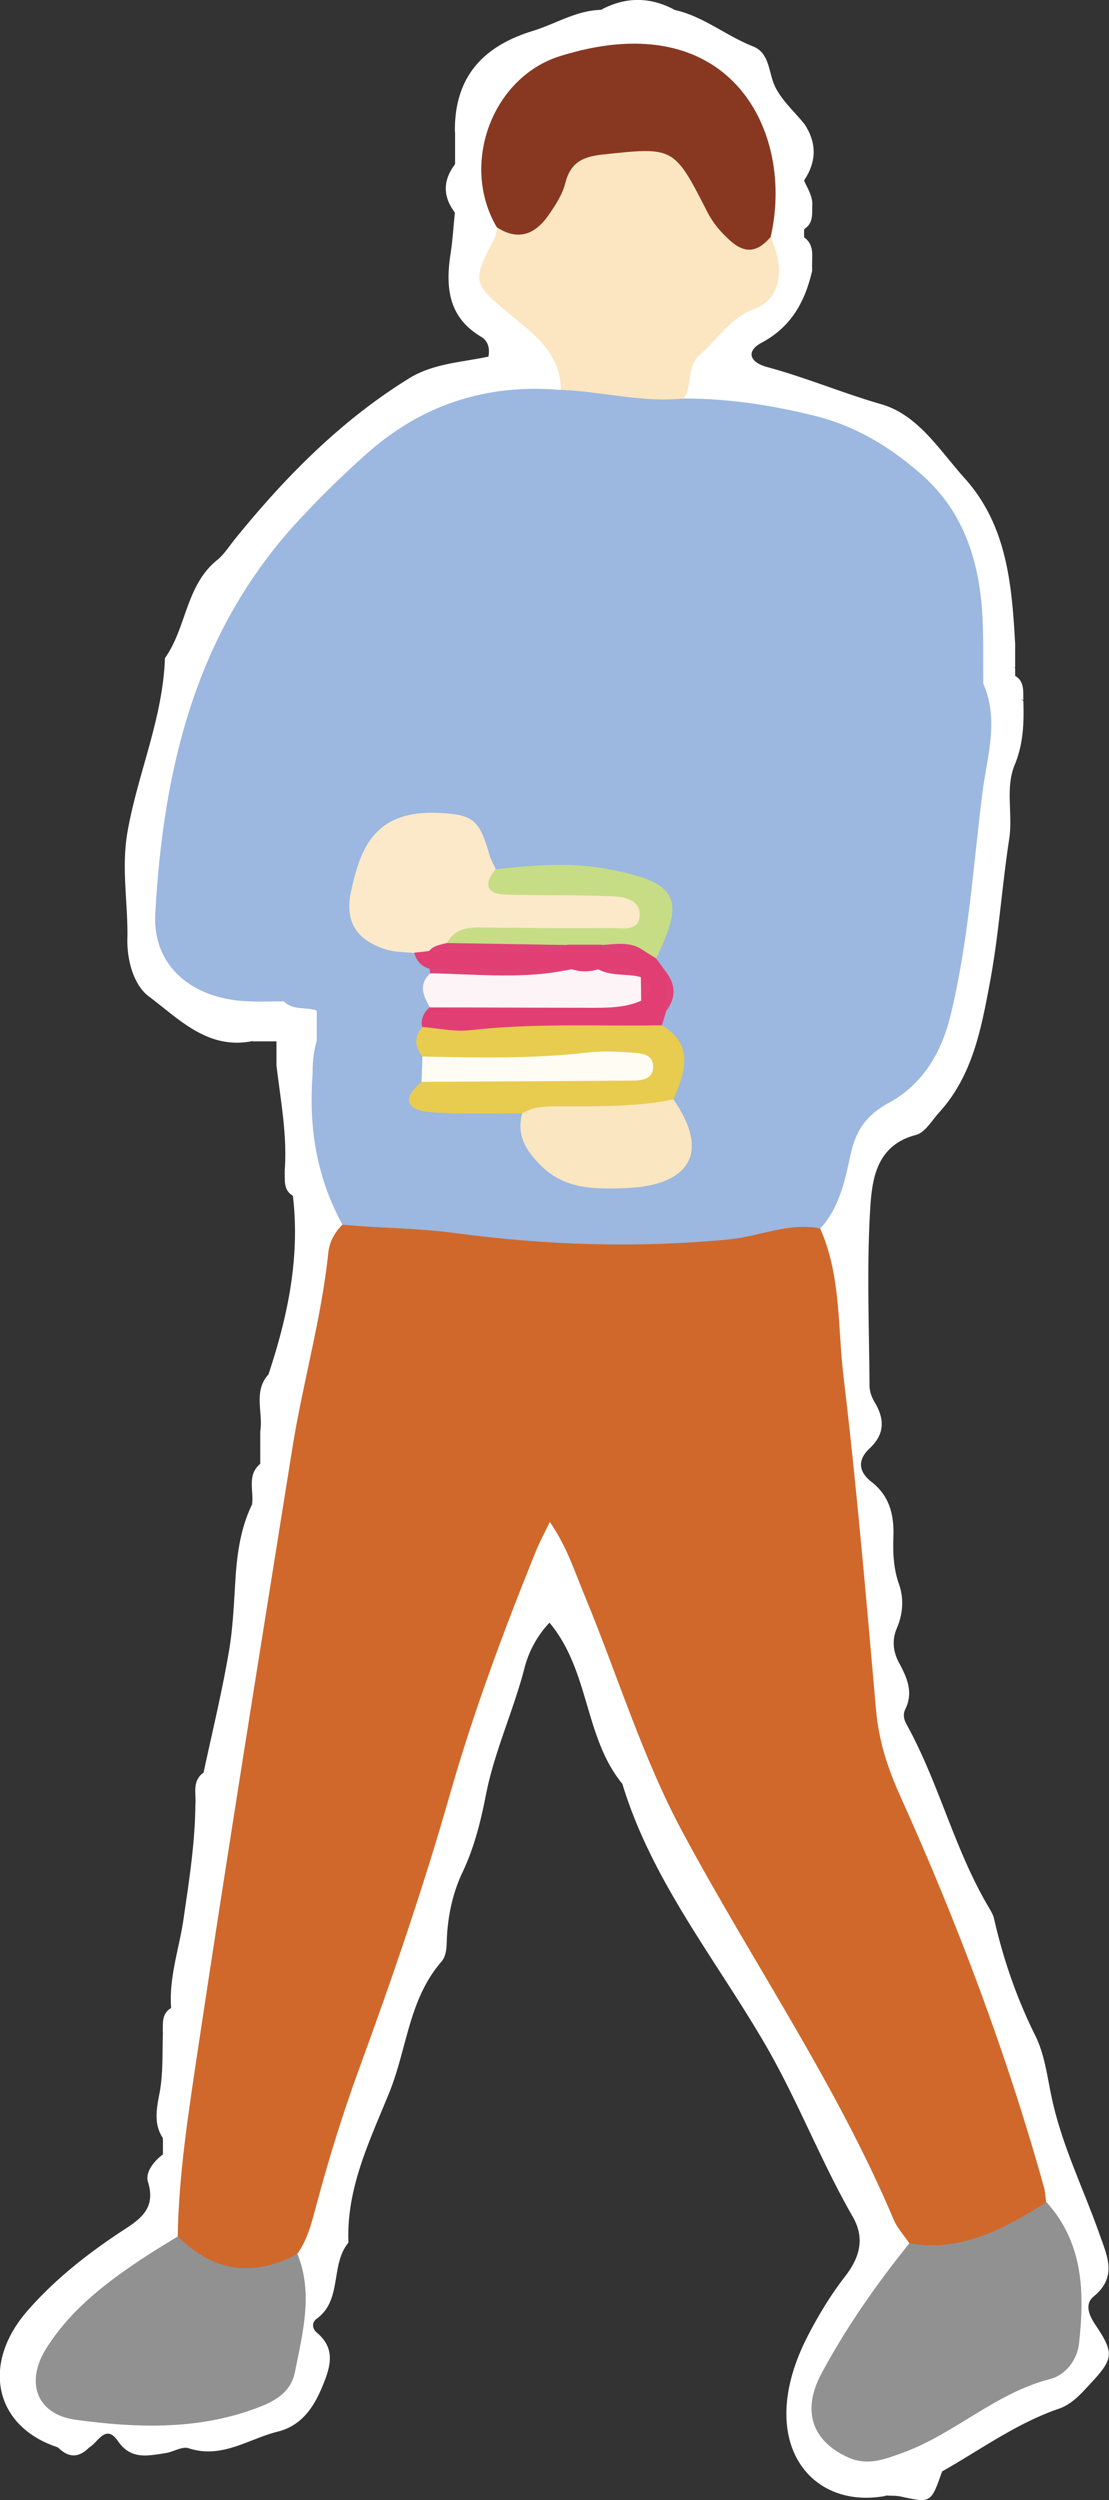 <svg id="_レイヤー_2" xmlns="http://www.w3.org/2000/svg" viewBox="0 0 60.85 137.07"><rect x="0" y="0" width="60.85" height="137.07" fill="#333333" stroke="none"/><defs><style>.cls-3{fill:#fff}.cls-4{fill:#9cb7e0}.cls-7{fill:#e04177}</style></defs><g id="_レイヤー_1-2"><path class="cls-3" d="M8.94 117.22c-.54-.8-.33-1.7-.18-2.5.2-1.1.14-2.19.18-3.29.43-.35.04-.98.45-1.34-.13-1.7.46-3.31.69-4.95.3-2.06.62-4.1.64-6.18.5-.51-.03-1.27.45-1.78.47-2.19 1-4.37 1.38-6.58.25-1.42.29-2.88.39-4.33.1-1.31.31-2.6.89-3.79.55-.66-.08-1.56.45-2.23v-1.78c.6-.97-.13-2.14.45-3.12 1.06-3.18 1.74-6.42 1.34-9.8-.4-.36-.02-.98-.45-1.34.15-1.95-.22-3.87-.45-5.79.34-.45.33-.89 0-1.34-.45-.33-.89-.34-1.34 0-2.44.48-4.01-1.22-5.66-2.45-.87-.65-1.21-2.07-1.18-3.17.04-1.94-.34-3.84 0-5.82.56-3.22 1.95-6.25 2.06-9.56 1.19-1.67 1.14-3.99 2.87-5.38.39-.32.67-.78 1-1.18 2.75-3.39 5.79-6.47 9.53-8.78 1.33-.82 2.91-.88 4.35-1.19.1-.53-.08-.9-.39-1.08-1.84-1.09-1.97-2.76-1.68-4.61.11-.72.15-1.46.23-2.19-.34-.89-.34-1.78 0-2.67.35-.59.36-1.19 0-1.78-.03-2.98 1.51-4.68 4.29-5.53 1.24-.38 2.37-1.12 3.73-1.15a8.01 8.01 0 014.01 0c1.59.34 2.84 1.42 4.32 2 .93.36.85 1.43 1.21 2.19s1.05 1.37 1.6 2.05a4.9 4.9 0 010 3.12c.18.43.47.83.45 1.34-.43.35-.04.98-.45 1.34v.45c.48.51-.06 1.28.45 1.78-.39 1.71-1.14 3.11-2.8 3.99-.83.45-.66 1.05.31 1.32 2.12.57 4.15 1.43 6.27 2.04 2.03.58 3.2 2.53 4.58 4.06 2.32 2.58 2.59 5.82 2.77 9.08-.33.45-.33.89 0 1.34v.45c.4.36.02.98.45 1.34.04 1.19 0 2.36-.47 3.49-.54 1.31-.09 2.71-.31 4.1-.4 2.61-.57 5.28-1.06 7.87-.47 2.51-.95 5.1-2.79 7.11-.4.44-.76 1.09-1.26 1.22-2.16.56-2.41 2.4-2.51 4.01-.2 3.24-.06 6.5-.04 9.75 0 .28.11.6.25.84.57.93.62 1.78-.24 2.58-.68.64-.63 1.28.12 1.86.97.76 1.22 1.8 1.18 2.97-.03.89 0 1.76.31 2.63.27.77.22 1.61-.12 2.4-.28.66-.21 1.3.13 1.92.43.8.79 1.61.33 2.53-.14.29-.07.57.08.84 1.78 3.22 2.62 6.86 4.51 10.03.11.19.23.39.28.6.51 2.24 1.25 4.38 2.28 6.45.5 1.01.65 2.26.88 3.34.56 2.65 1.75 5.02 2.63 7.52.42 1.2.99 2.33-.32 3.41-.5.41-.28 1.01.11 1.58 1.03 1.53.97 1.85-.29 3.2-.5.54-1 1.12-1.72 1.37-2.33.8-4.31 2.25-6.43 3.45-.54 1.6-2.07.91-3.12 1.34-4.21.76-7.19-3.13-4.2-8.85.58-1.11 1.24-2.2 2.01-3.19.82-1.06 1.09-2.1.42-3.27-1.77-3.08-3.03-6.41-4.84-9.51-2.72-4.66-6.2-8.94-7.8-14.22-2.1-2.56-1.79-6.2-4-8.84a5.67 5.67 0 00-1.37 2.48c-.61 2.36-1.65 4.57-2.12 6.97-.28 1.44-.64 2.88-1.28 4.23-.51 1.07-.77 2.23-.85 3.42-.04.52.03 1.09-.32 1.5-1.77 2.04-1.88 4.74-2.83 7.11-1.07 2.65-2.39 5.28-2.26 8.28-1.01 1.21-.32 3.13-1.74 4.17-.3.22-.24.55 0 .76 1.11.92.71 1.99.28 3.02-.47 1.12-1.14 2.09-2.42 2.41-1.61.4-3.07 1.51-4.89.91-.36-.12-.84.21-1.28.27-.94.14-1.88.38-2.59-.65-.67-.98-1.08.03-1.56.32-.59.32-1.19.32-1.78 0-3.44-1.14-4.19-4.56-1.62-7.49 1.46-1.67 3.19-3.04 5.04-4.27.97-.64 2.05-1.21 1.56-2.78-.16-.5.29-1.11.8-1.49.37-.3.25-.59 0-.89z"/><path class="cls-3" d="M48.58 136.81c.9-.76 2.33-.31 3.12-1.34-.62 1.77-.62 1.76-2.27 1.4-.27-.06-.57-.04-.85-.06zM37 .53h-4.01c1.34-.71 2.67-.71 4.01 0zm7.12 9.36V6.77c.7 1.04.7 2.08 0 3.12zM14.73 75.35c-.17 1.04.4 2.18-.45 3.12.17-1.04-.4-2.18.45-3.12zM24.97 9v2.67c-.68-.89-.68-1.78 0-2.67zM14.28 80.25c-.11.75.3 1.6-.45 2.23.11-.75-.3-1.6.45-2.23zM3.15 134.14h1.78c-.59.63-1.19.63-1.78 0zm8.02-36.96c-.06.62.21 1.31-.45 1.78.06-.61-.21-1.31.45-1.78zm13.8-89.97c.63.59.63 1.19 0 1.78V7.21zm19.6 7.58c-.65-.47-.38-1.17-.45-1.78.65.47.38 1.17.45 1.78zM55.7 36.61c-.57-.45-.57-.89 0-1.34v1.34zM15.62 64.22c.53.32.43.85.45 1.34-.53-.32-.43-.85-.45-1.34zm28.5-51.66c.02-.49-.08-1.02.45-1.34-.02.49.08 1.02-.45 1.34zm12.03 25.83c-.53-.32-.43-.85-.45-1.34.53.32.43.85.45 1.34zm-46.77 71.7c-.02.49.08 1.02-.45 1.34.02-.49-.08-1.02.45-1.34zm-.44 7.13c.29.16.68.27.54.7-.03.11-.36.13-.54.19v-.89zm4.9-60.13c.45-.57.89-.57 1.34 0h-1.34zm1.33 0c.57.45.57.89 0 1.34v-1.34z"/><path d="M49.9 122.99c-.29-.43-.66-.82-.86-1.29-3.16-7.48-7.78-14.16-11.6-21.28-2.21-4.11-3.57-8.63-5.36-12.94-.54-1.29-.95-2.64-1.91-4.04-.31.64-.57 1.11-.77 1.61-1.78 4.4-3.44 8.85-4.74 13.42-1.45 5.07-3.16 10.05-4.97 14.99-.89 2.44-1.66 4.92-2.33 7.43-.25.93-.47 1.87-1.05 2.68-2.32 2.15-4.82 1.78-6.56-.96.06-3.41.59-6.78 1.09-10.13 1.66-11.04 3.44-22.06 5.2-33.08.57-3.58 1.59-7.07 1.97-10.69.06-.62.34-1.13.77-1.56 1.6-.89 3.35-.54 4.97-.33 6.26.83 12.5 1.2 18.76.12.87-.15 1.77-.33 2.5.43 1.14 2.57.95 5.38 1.27 8.07.73 6.09 1.25 12.21 1.79 18.33.15 1.66.63 3.16 1.31 4.66 3.14 6.96 5.83 14.08 7.89 21.44.08.28.09.58.13.87-1.97 2.59-4.84 3.46-7.52 2.26z" fill="#d0682b"/><path class="cls-4" d="M37.49 21.85c2.45-.01 4.85.36 7.23.95 2.29.57 4.23 1.77 5.95 3.31 2.22 2 3.05 4.66 3.23 7.55.07 1.25.04 2.52.05 3.78.28 1.75.29 3.38-.48 5.14-.55 1.25-.52 2.87-.65 4.33-.28 3.18-.81 6.29-1.78 9.34-.47 1.47-1.22 2.76-2.59 3.48-1.54.81-2.15 2.05-2.47 3.69-.59 3.03-.87 3.19-3.91 3.2-1.06 0-2.07.21-3 .7-.39.21-.78.44-1.21.56-1.31.36-2.7.15-2.81-.48-.24-1.4.99-1.47 1.82-1.81 1.25-.52 1.82-1.33 1.79-2.72-.04-2.09-.34-4.14-.62-6.19-.27-1.98-.69-3.9-.19-5.94.39-1.63-.36-2.88-1.9-3.31-1.84-.51-3.74-1.07-5.66-.83-1.26.16-2.09-.14-2.9-1.1-1.45-1.73-4.36-2.23-6.24-1.24-1.65.88-3.2 4.09-2.88 5.91.19 1.06.92 1.7 1.77 2.16 1.81.97 2.61 2.35 2.04 4.4-.06.21-.09.45-.06.66.15 1.23-.85 2.49.01 3.66.9 1.22 2.33.67 3.53.85.84.13 1.59.4 2.17 1.02.95 1.04 1.81 2.16 2.98 2.99.28.2.63.48.42.92-.18.39-.65.52-.95.39-1.97-.9-4.14.35-6.1-.64-.49-.25-1.01-.05-1.52.09-2.33.66-3.5.42-4.02-1.94-.55-2.49-1.93-4.96-1.16-7.68v-1.63c-.47-.67-1.3-.05-1.82-.52-.82 0-1.64.04-2.45-.04-2.77-.28-4.74-2.03-4.59-4.77.43-7.81 2.16-15.25 7.62-21.29 1.24-1.37 2.58-2.68 3.96-3.91 3.03-2.7 6.6-3.87 10.66-3.51 2.32-.97 4.52-.28 6.72.48z"/><path class="cls-4" d="M17.38 57.04c.08 1.45-.3 3 1.08 4.13.23.19.35.73.25 1.03-.53 1.67.61 2.69 1.32 3.93.53.92 1.12.98 1.74.35 1.13-1.15 2.19-.99 3.34-.11.23.18.52.41.8.22 1.55-1.04 2.98-.24 4.43.24.12.04.28-.04.65-.11-1.46-.84-2.6-1.79-3.39-3.14-.52-.88-1.41-1.27-2.48-1.14-.44.05-.89.02-1.33 0-2.28-.09-3.06-1.04-2.54-3.25.3-1.3.07-2.63.48-3.95.29-.92-.56-1.55-1.38-2.04-1.11-.66-2.34-1.16-2.72-2.7-.86-3.45 2.39-7.37 5.93-7.27 2.1.06 3.79.41 4.69 2.53.19.44.62.67 1.11.44 1.3-.63 2.48-.33 3.8.11 1.01.34 2.19.14 3.25.56 1.63.64 2.73 2.45 2.07 4.05-.71 1.73-.22 3.34 0 4.98.3 2.26.73 4.51.75 6.8.02 2.55-.19 2.82-2.61 3.67-.21.07-.44.07-.66.11-.4.08-.7.29-.62.75.08.46.46.53.84.54.67.03 1.35.09 1.89-.42 1.49-1.42 3.34-1.59 5.19-1.21 1 .21 1.4-.09 1.64-.89.23-.78.51-1.53.59-2.36.15-1.54.76-2.81 2.37-3.46 1.31-.53 2.16-1.6 2.47-2.97.48-2.07 1.1-4.11 1.5-6.22.33-1.75-.25-3.67.86-5.3.19-.28-.1-.85-.1-1.29 0-.44-.08-1.11.15-1.28 1.68-1.19 1.03-2.93 1.17-4.49.01-.15.01-.3.02-.45.92 2.03.22 4.06-.03 6.07-.51 4.09-.77 8.21-1.76 12.23-.5 2.02-1.54 3.74-3.37 4.73-1.23.67-1.81 1.49-2.1 2.85-.31 1.41-.61 2.9-1.66 4.04-1.73-.35-3.34.44-5.02.6-5.04.48-10.04.32-15.03-.35-2.06-.28-4.12-.26-6.17-.46-1.75-3.19-1.99-6.59-1.41-10.11z"/><path d="M37.49 21.85c-2.27.23-4.48-.39-6.72-.48 0-2.03-1.52-3.08-2.84-4.18-1.97-1.64-2.06-1.73-.81-4.1.1-.19.11-.42.16-.63 1.67-.3 2.77-1.27 3.39-2.83.83-2.07 2.79-1.72 4.38-1.85 1.41-.11 2.8.35 3.49 1.86.15.34.31.67.44 1.02.6 1.5 1.59 2.45 3.33 2.32.13.42.29.83.37 1.26.23 1.2-.18 2.29-1.3 2.7-1.34.49-2 1.67-2.98 2.51-.74.63-.38 1.7-.9 2.42z" fill="#fbe6c1"/><path d="M49.9 122.99c2.88.48 5.22-.81 7.52-2.26 2.03 2.24 2.09 4.95 1.79 7.72-.1.95-.76 1.77-1.6 1.98-3 .77-5.24 3.01-8.08 4.04-.97.35-1.92.74-3 .25-1.95-.88-2.56-2.53-1.46-4.59 1.36-2.54 3.02-4.9 4.83-7.15zm-40.14-.38c1.95 1.95 4.14 2.25 6.56.96.88 2.18.28 4.34-.14 6.49-.19.96-.91 1.48-1.77 1.83-3.33 1.35-6.82 1.24-10.26.77-2.17-.3-2.78-2.09-1.59-3.95 1.38-2.17 3.39-3.67 5.5-5.05.55-.36 1.13-.7 1.69-1.05z" fill="#919192"/><path d="M42.3 12.97c-.68.81-1.37 1.01-2.25.21-.51-.46-.92-.94-1.23-1.54-1.85-3.63-1.85-3.58-5.74-3.17-1.09.12-1.77.42-2.06 1.56-.16.63-.54 1.22-.92 1.76-.72 1.05-1.66 1.44-2.84.67-2-3.38-.32-8.09 3.33-9.34.42-.14.85-.25 1.28-.36 8.5-2.02 11.68 4.7 10.42 10.21z" fill="#883821"/><path class="cls-4" d="M15.57 54.89c.64.06 1.39-.28 1.82.52-.59-.23-1.31.01-1.82-.52z"/><path d="M22.74 52.25c-.51-.06-1.05-.04-1.53-.19-1.64-.5-2.31-1.52-1.95-3.19.54-2.53 1.4-4.49 4.89-4.3 1.81.1 2.15.37 2.7 2.27.08.28.23.54.35.81.28.85.99.72 1.65.75 1.25.05 2.51 0 3.76.06.52.02 1.03.07 1.52.25.72.27 1.41.63 1.36 1.53-.06.95-.84 1.13-1.6 1.18-1.99.12-3.98.02-5.97.06-.95.02-1.93-.14-2.81.39-.42.25-.85.45-1.33.58-.36.06-.7-.02-1.02-.19z" fill="#fbe9c9"/><path d="M36.33 56.22c1.82 1.1 1.22 2.58.63 4.05-2.63 1.72-5.49 1-8.3.77-1.69-.01-3.39.06-5.07-.07-1.28-.11-1.57-.75-.46-1.65.87-.74 1.93-.61 2.95-.63 2.7-.06 5.41.11 8.42-.15-1.17-.47-2.04-.21-2.91-.09-2.2.3-4.41.18-6.61.16-.67 0-1.32-.12-1.8-.68-.41-.53-.49-1.07-.01-1.61 1.09-1.22 2.54-.35 3.8-.56 2.54-.42 5.16-.15 7.75-.13.6 0 1.18.11 1.61.61z" fill="#e8cc4f"/><path d="M28.66 61.03c.67-.4 1.4-.38 2.14-.38 2.06 0 4.12.04 6.15-.38 2.18 3.16.62 4.77-2.71 4.87-1.62.05-3.21.07-4.52-1.2-.85-.83-1.39-1.68-1.07-2.9z" fill="#fae6c0"/><path d="M24.53 51.7c.47-.89 1.29-.86 2.12-.85 2.3.03 4.6.05 6.9.03.6 0 1.54.22 1.55-.74.01-.82-.88-.98-1.51-1-1.92-.09-3.85-.04-5.78-.09-1.09-.03-1.32-.52-.63-1.39 2.05-.22 4.06-.41 6.15-.02 3.8.72 4.33 1.53 2.67 4.91-.41.25-.79.03-1.17-.08-.72-.24-1.46-.15-2.19-.13-.6.03-1.2.04-1.81.03-1.37 0-2.74.02-4.11-.01-.78-.02-1.61.06-2.19-.65z" fill="#c6dd85"/><path d="M35.35 52.14c.22.13.43.27.65.4.2.27.4.55.6.82.21.68.28 1.35-.03 2.02-.08.28-.17.55-.25.83-3.51.06-7.03-.13-10.54.27-.85.1-1.74-.11-2.62-.18-.09-.44.1-.79.41-1.08.81-.7 1.8-.53 2.74-.56 2.57-.07 5.15.1 7.72-.13.32-.12.74-.09.79-.58-.1-.12-.21-.22-.36-.29-.65-.16-1.3-.03-1.95-.02-.59.03-1.17.07-1.76.05-2.39-.25-4.87.58-7.19-.58-.45-.13-.71-.43-.83-.88l.8-.09c1.67-.38 3.36-.08 5.03-.18.87-.05 1.76.16 2.61-.17H33c.74.37 1.6-.04 2.34.33z" fill="#e13f73"/><path d="M35.18 54.86c-.82.37-1.7.39-2.58.39-3 0-6.01-.02-9.01-.02-.36-.62-.65-1.24.01-1.86 2.58-.23 5.19.21 7.77-.23.49.15.97.15 1.46 0 .74.44 1.67-.14 2.38.45l-.04-.04c.39.43.37.87.02 1.31z" fill="#fdf4f7"/><path d="M23.18 57.92c3.03.07 6.07.13 9.09-.22.8-.09 1.63-.05 2.44.01.48.04 1.15.08 1.13.79-.02.68-.64.74-1.16.74-3.85.03-7.7.05-11.55.07.02-.46.03-.93.05-1.39z" fill="#fffcf4"/><path class="cls-7" d="M31.36 53.13c-2.57.58-5.17.27-7.77.23 0-.08 0-.16-.03-.24h7.8zm5.22 2.26c0-.67.02-1.35.03-2.02.47.68.46 1.35-.03 2.02zm-5.4-3.58c-.61.61-1.39.37-2.11.37-1.85.02-3.69-.01-5.54-.03.26-.32.64-.36.99-.45 2.22.04 4.43.07 6.65.11zm4.17.33c-.79-.03-1.64.33-2.34-.33.8-.05 1.62-.22 2.34.33zm-.15 1.44c-.78-.23-1.64-.03-2.38-.45.81.06 1.72-.41 2.38.45z"/><path class="cls-7" d="M35.18 54.86c0-.44-.01-.87-.02-1.31.64.43.64.87.02 1.31z"/></g></svg>